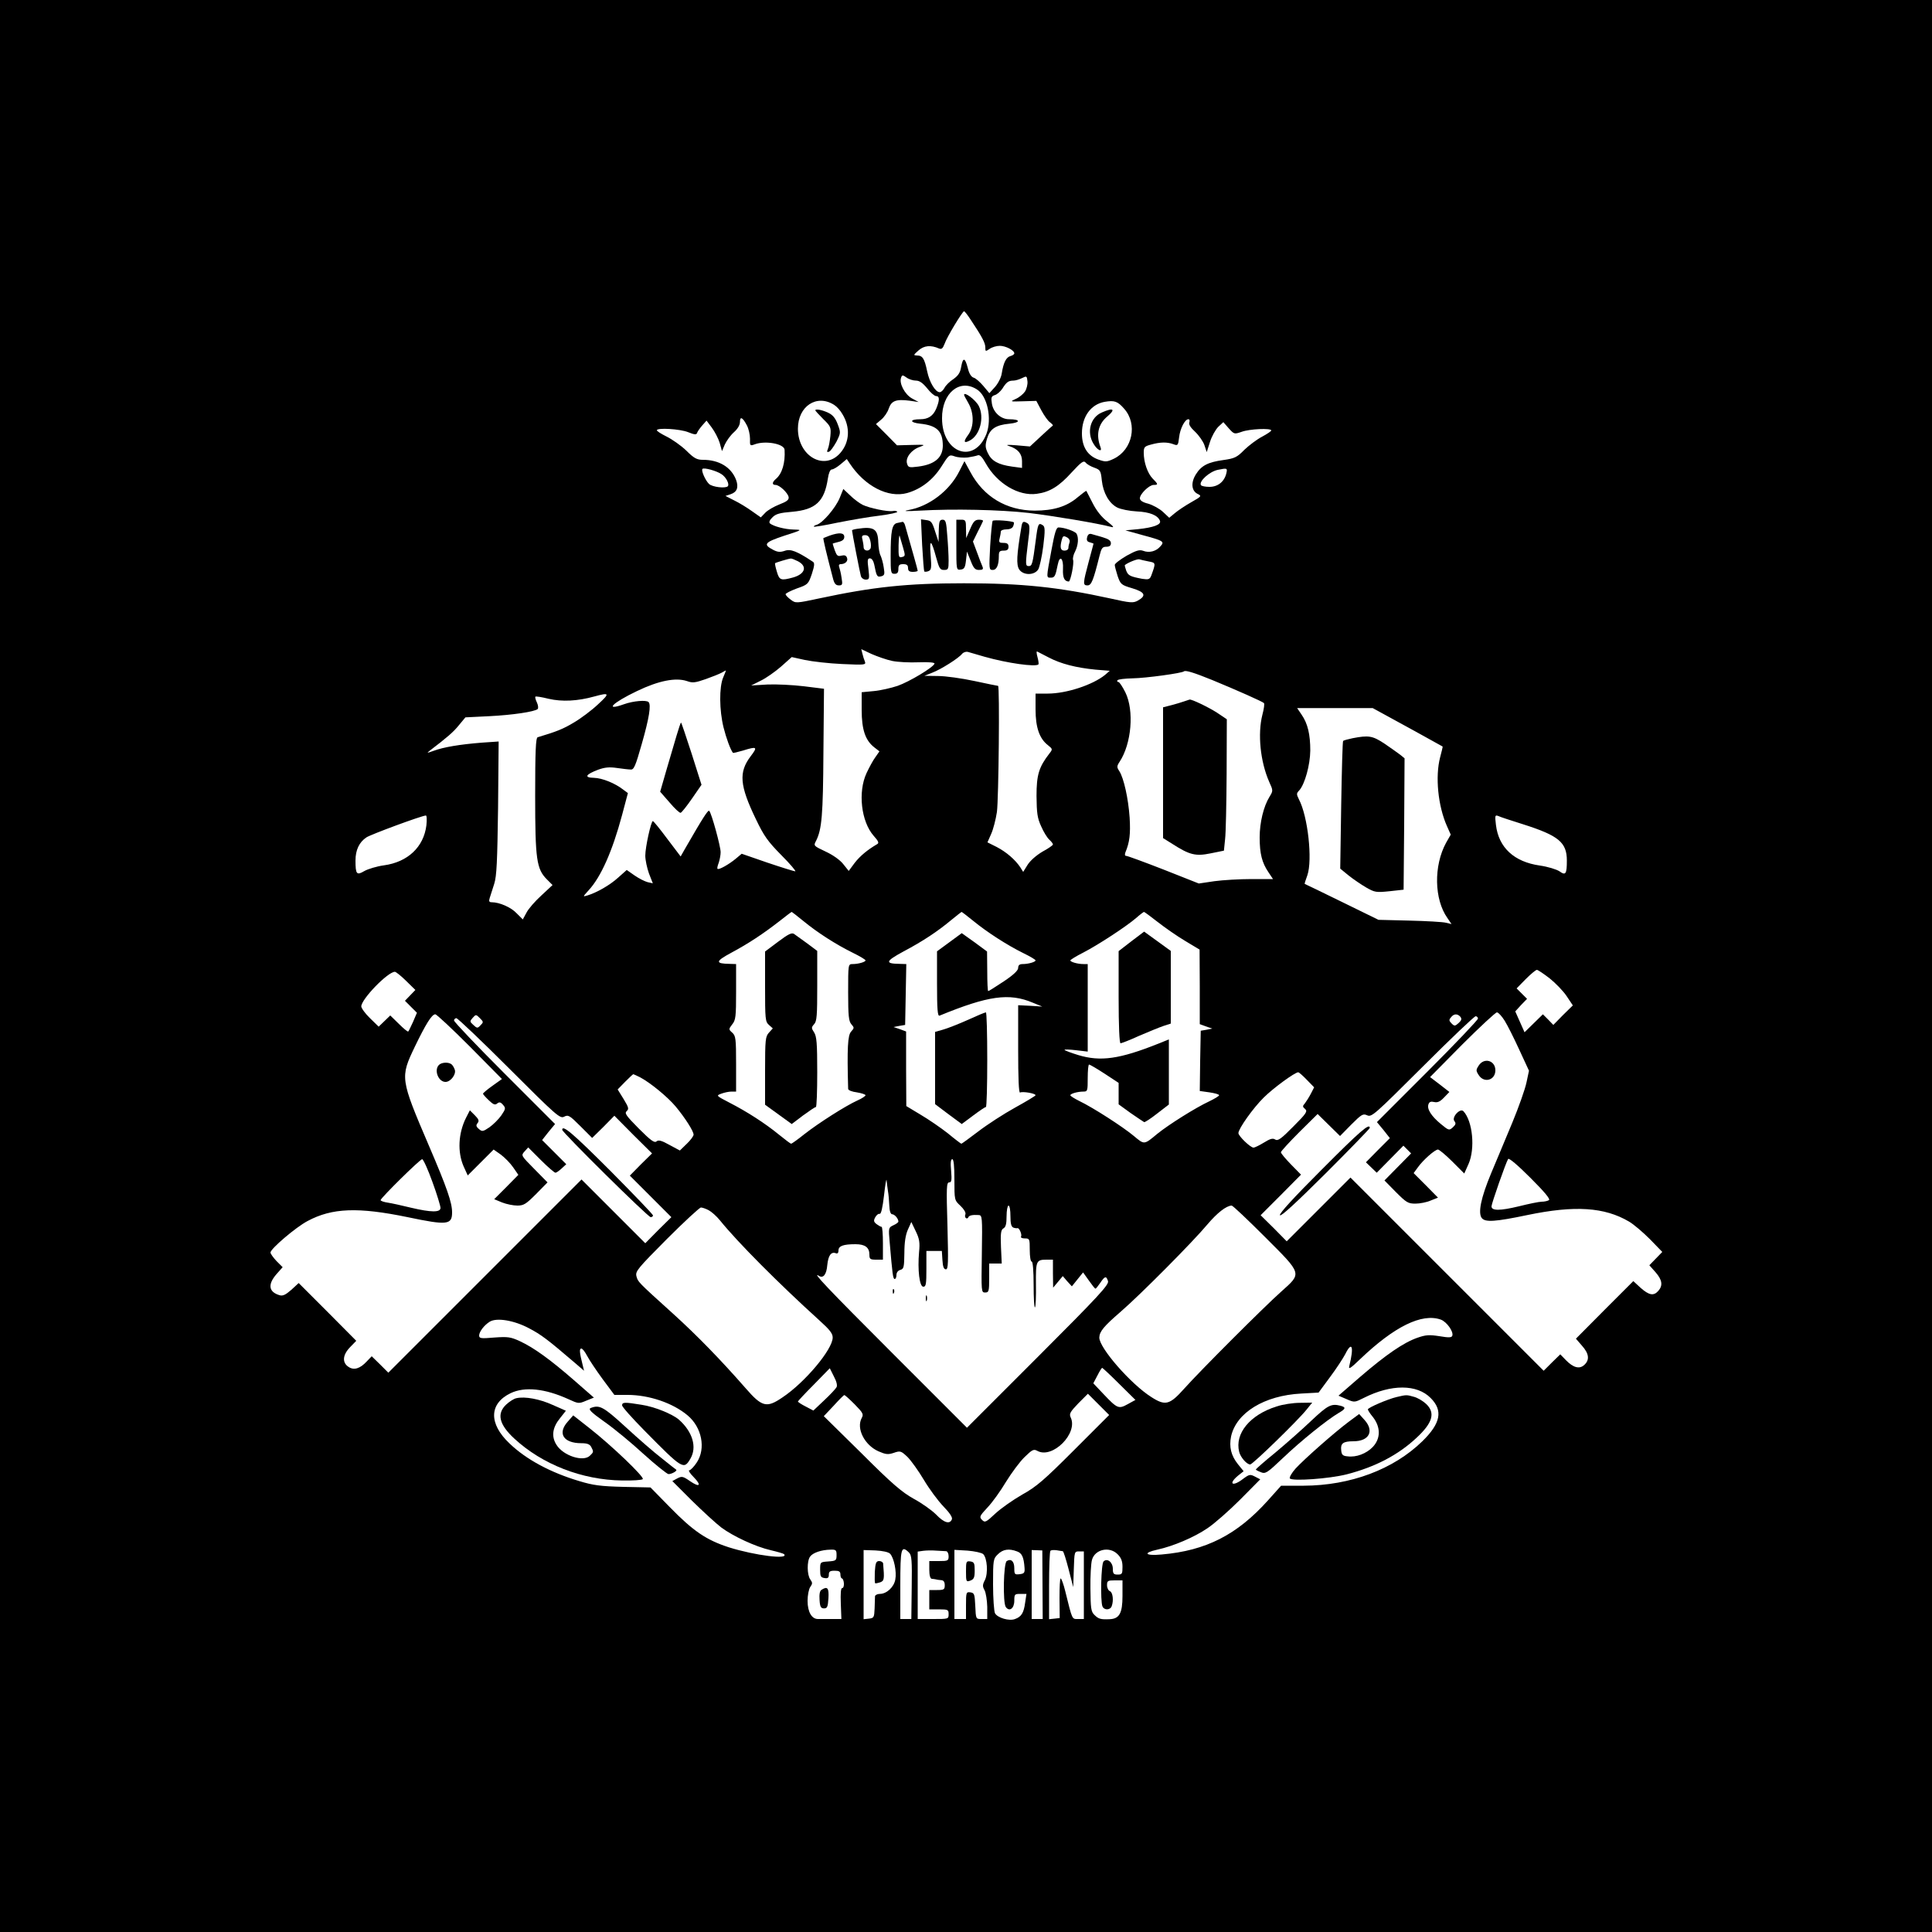 <?xml version="1.0" standalone="no"?>
<!DOCTYPE svg PUBLIC "-//W3C//DTD SVG 20010904//EN"
 "http://www.w3.org/TR/2001/REC-SVG-20010904/DTD/svg10.dtd">
<svg version="1.0" xmlns="http://www.w3.org/2000/svg"
 width="1000pt" height="1000pt" viewBox="0 0 1000 1000"
 preserveAspectRatio="xMidYMid meet">
<g transform="translate(0,1000) scale(0.1,-0.1)"
fill="#000000" stroke="none">
<path d="M0 5000 l0 -5000 5000 0 5000 0 0 5000 0 5000 -5000 0 -5000 0 0
-5000z m5025 3344 c58 -87 75 -119 75 -142 0 -22 1 -22 22 -8 12 9 36 16 53
16 30 0 75 -23 75 -39 0 -5 -9 -11 -20 -14 -22 -6 -36 -33 -45 -90 -3 -21 -19
-52 -35 -70 l-29 -32 -31 37 c-17 20 -39 40 -50 43 -13 4 -24 21 -31 51 -14
54 -25 56 -34 5 -5 -30 -15 -45 -40 -63 -19 -12 -40 -33 -46 -45 -7 -13 -18
-23 -25 -23 -22 0 -53 50 -65 108 -14 67 -24 82 -53 82 -19 1 -19 2 8 26 29
26 64 29 107 10 13 -5 19 1 28 24 11 34 93 169 101 169 3 0 19 -20 35 -45z
m-284 -314 c18 0 35 -12 58 -40 17 -22 38 -40 46 -40 19 0 19 -21 1 -65 -16
-38 -42 -55 -83 -55 -56 0 -56 -17 0 -23 87 -9 117 -39 117 -115 -1 -61 -42
-96 -127 -107 -47 -6 -52 -5 -58 15 -10 30 22 72 66 87 31 11 28 12 -42 10
l-76 -2 -54 55 -55 55 27 23 c15 12 33 38 39 57 14 41 38 50 108 41 l47 -7
-35 19 c-37 21 -67 78 -56 107 5 15 8 15 28 1 12 -9 34 -16 49 -16z m564 -57
c-9 -13 -31 -31 -48 -38 -31 -14 -29 -14 38 -12 l69 2 26 -49 c14 -26 34 -55
45 -62 10 -8 17 -15 14 -17 -2 -1 -30 -26 -61 -55 l-57 -53 -68 6 c-50 4 -61
3 -39 -4 45 -15 66 -40 66 -78 l0 -35 -52 7 c-71 10 -106 29 -125 70 -14 29
-14 41 -4 75 15 50 44 70 116 77 59 6 58 23 -2 23 -43 0 -82 36 -89 81 -5 32
-3 38 15 44 12 3 29 19 39 33 21 34 32 42 57 42 11 0 31 6 45 13 24 12 25 11
28 -16 2 -16 -4 -40 -13 -54z m-248 11 c54 -34 78 -151 49 -229 -62 -160 -230
-102 -230 80 -1 131 92 207 181 149z m-739 -80 c13 -8 32 -29 42 -47 42 -68
38 -146 -11 -202 -83 -94 -219 -16 -219 126 0 117 98 181 188 123z m1501 -20
c70 -79 43 -211 -53 -258 -36 -17 -43 -18 -80 -5 -57 20 -86 66 -86 136 0 86
46 150 117 163 52 9 68 3 102 -36z m-1953 -86 c9 -17 16 -48 16 -69 -1 -36 0
-38 24 -29 55 21 153 3 155 -28 4 -69 -13 -124 -45 -151 -20 -17 -21 -31 -2
-31 21 0 64 -41 68 -63 2 -14 -9 -23 -48 -38 -28 -11 -61 -30 -73 -43 l-23
-24 -47 33 c-25 18 -66 43 -91 55 l-45 23 27 9 c33 11 42 36 28 74 -25 66 -88
104 -172 104 -31 0 -46 8 -86 48 -27 26 -73 58 -101 72 -28 14 -51 28 -51 33
0 14 120 7 162 -10 32 -13 43 -14 46 -4 2 7 14 24 26 38 l23 26 27 -36 c15
-20 34 -56 41 -79 l12 -43 15 35 c9 19 29 47 47 63 19 17 31 37 31 53 0 31 14
24 36 -18z m2290 16 c-4 -11 6 -27 30 -49 19 -18 41 -49 48 -69 l12 -36 17 53
c9 29 29 64 43 78 l26 24 28 -32 c28 -31 29 -31 67 -18 40 15 153 20 153 7 0
-4 -21 -18 -47 -32 -27 -14 -68 -45 -92 -68 -38 -39 -51 -45 -108 -53 -81 -11
-115 -29 -143 -74 -27 -43 -23 -85 8 -101 23 -11 22 -13 -33 -44 -30 -17 -69
-43 -84 -56 l-29 -24 -32 30 c-18 17 -53 36 -77 43 -29 7 -43 17 -43 28 0 22
48 69 71 69 25 0 24 4 -5 33 -26 27 -46 83 -46 134 0 29 4 33 38 42 46 13 83
14 115 2 23 -9 25 -7 30 35 5 46 30 94 48 94 6 0 8 -7 5 -16z m-1148 -182 c20
3 44 8 52 11 11 5 23 -7 42 -41 59 -105 170 -171 264 -158 67 9 115 38 181
111 51 55 62 63 73 50 6 -8 27 -20 45 -26 30 -11 33 -16 38 -66 7 -64 37 -118
80 -140 18 -9 63 -18 100 -20 68 -3 110 -20 121 -49 7 -19 -31 -34 -114 -43
l-65 -6 86 -24 c112 -30 118 -34 95 -59 -22 -26 -58 -35 -89 -23 -19 7 -36 2
-85 -25 -34 -20 -62 -41 -62 -48 0 -7 7 -33 15 -58 15 -43 19 -46 76 -63 66
-20 74 -38 28 -64 -24 -13 -38 -12 -145 12 -266 58 -453 78 -755 78 -295 0
-471 -19 -747 -78 -122 -26 -124 -26 -149 -7 -14 10 -26 23 -27 28 0 5 26 18
58 30 58 20 60 23 78 75 14 43 15 57 6 63 -83 55 -116 68 -146 57 -24 -8 -37
-7 -60 5 -54 28 -45 39 57 73 94 30 95 31 50 32 -47 1 -106 17 -124 32 -6 6
-1 18 13 31 17 18 39 24 102 29 122 11 167 53 185 172 4 28 12 47 20 47 8 0
28 12 46 27 l32 27 16 -24 c77 -116 198 -179 296 -152 71 20 133 67 177 136
39 62 41 64 69 54 16 -6 46 -8 67 -6z m-1274 -86 c24 -15 43 -52 33 -63 -13
-12 -80 -4 -97 12 -19 18 -42 70 -34 78 8 8 73 -10 98 -27z m2613 2 c-11 -42
-44 -68 -87 -68 -21 0 -41 4 -44 9 -12 19 44 70 87 79 50 10 51 10 44 -20z
m-2217 -453 c50 -26 38 -66 -25 -84 -63 -17 -71 -15 -84 30 -7 23 -11 42 -9
44 3 3 68 23 81 24 4 1 21 -6 37 -14z m1815 -1 c38 -7 38 -7 14 -73 -8 -20
-14 -22 -47 -17 -63 12 -73 17 -83 43 -5 14 -8 27 -7 28 17 14 66 33 75 30 6
-2 28 -7 48 -11z m-1327 -515 c29 -6 90 -9 137 -7 53 2 84 -1 82 -7 -7 -20
-131 -94 -191 -115 -33 -11 -89 -24 -123 -27 l-63 -6 0 -91 c0 -103 19 -158
65 -194 l27 -21 -21 -30 c-12 -16 -32 -53 -46 -83 -45 -97 -28 -250 37 -324
26 -29 29 -38 17 -44 -48 -28 -87 -60 -115 -96 l-31 -42 -28 35 c-16 21 -54
48 -91 65 -63 30 -64 30 -50 56 30 60 36 133 38 457 l3 330 -105 13 c-58 7
-143 11 -188 9 l-84 -5 50 25 c27 13 74 46 105 73 l55 49 68 -15 c38 -8 125
-18 193 -21 115 -5 124 -5 118 12 -4 9 -10 28 -13 41 l-6 24 53 -25 c30 -13
78 -30 107 -36z m477 22 c120 -34 265 -54 280 -40 2 3 0 20 -5 38 -5 18 -6 31
-2 29 4 -2 31 -16 60 -31 63 -33 141 -53 242 -63 l74 -6 -24 -21 c-64 -52
-200 -97 -297 -97 l-63 0 0 -82 c0 -93 20 -151 64 -185 25 -20 25 -21 7 -44
-54 -70 -66 -110 -66 -219 1 -88 4 -114 24 -157 12 -28 31 -59 42 -69 10 -9
19 -20 19 -25 0 -4 -24 -21 -54 -37 -32 -19 -63 -46 -77 -68 l-23 -37 -15 24
c-26 39 -72 79 -122 105 l-48 24 19 43 c11 24 24 75 30 114 9 66 15 653 6 653
-3 0 -57 11 -122 25 -65 14 -150 26 -189 26 l-70 1 40 16 c45 17 137 75 155
98 7 8 20 12 29 10 9 -3 48 -14 86 -25z m-1352 -108 c-21 -50 -20 -169 2 -258
14 -56 36 -116 49 -132 1 -1 24 4 51 12 74 23 78 20 40 -30 -62 -82 -57 -150
27 -324 42 -88 62 -116 132 -187 46 -46 78 -84 72 -84 -5 0 -70 20 -144 45
l-133 46 -31 -26 c-35 -29 -88 -59 -94 -52 -3 2 0 16 6 31 5 15 10 40 10 55 0
30 -47 202 -59 214 -6 6 -31 -32 -127 -199 l-21 -37 -69 91 c-38 51 -71 92
-75 92 -9 0 -39 -134 -39 -179 0 -22 9 -64 19 -92 l20 -51 -27 6 c-15 4 -45
19 -68 35 l-40 28 -45 -40 c-43 -39 -110 -77 -159 -92 -24 -7 -24 -7 6 26 64
69 123 201 174 391 l30 113 -23 17 c-43 34 -110 61 -153 62 -52 1 -44 17 22
42 33 12 57 15 97 9 28 -4 61 -8 71 -8 17 -2 25 17 58 133 38 133 49 202 35
216 -11 12 -80 6 -127 -11 -104 -37 -61 7 67 68 112 54 200 71 258 52 30 -11
43 -9 98 10 34 12 71 27 82 33 11 6 21 12 22 12 1 0 -5 -17 -14 -37z m2532
-13 c126 -52 259 -111 267 -119 4 -3 0 -31 -8 -61 -25 -98 -11 -241 35 -346
21 -46 21 -47 2 -78 -31 -50 -51 -134 -51 -210 0 -85 12 -131 45 -180 l24 -36
-111 0 c-62 0 -148 -5 -192 -11 l-81 -12 -182 72 c-100 39 -187 71 -194 71 -7
0 -8 7 -4 18 22 53 27 95 22 180 -7 100 -30 203 -53 240 -14 21 -14 26 1 49
62 94 76 265 30 359 -15 30 -31 54 -36 54 -6 0 -8 4 -5 9 3 5 38 9 78 10 70 1
257 27 266 36 8 7 51 -6 147 -45z m-3180 -126 c-33 -31 -89 -73 -125 -94 -55
-33 -87 -46 -187 -76 -10 -3 -13 -72 -13 -302 0 -331 7 -380 61 -434 l29 -29
-58 -54 c-32 -29 -67 -69 -77 -89 l-19 -35 -32 32 c-29 31 -89 57 -129 57 -13
0 -16 5 -10 23 4 12 14 45 23 72 13 41 16 115 20 394 l3 343 -88 -6 c-113 -9
-197 -23 -248 -42 -36 -13 -38 -13 -20 1 89 68 121 95 150 131 l34 41 123 6
c120 6 235 23 251 37 4 4 3 19 -4 34 -7 14 -10 28 -8 30 2 3 33 -2 69 -11 70
-16 149 -12 236 12 80 22 82 17 19 -41z m4096 -66 c65 -35 208 -114 276 -152
1 -1 -5 -26 -13 -56 -26 -100 -11 -251 35 -355 l20 -45 -24 -42 c-65 -119 -62
-293 7 -390 l21 -31 -29 7 c-16 4 -101 9 -189 11 l-160 4 -190 93 c-104 51
-191 93 -192 93 -1 1 5 21 14 45 27 79 3 304 -44 393 -13 26 -13 31 2 46 29
33 56 131 57 206 0 83 -13 140 -45 186 l-23 34 196 0 195 0 86 -47z m-4984
-560 c-14 -112 -96 -190 -220 -207 -37 -5 -83 -19 -102 -30 -39 -23 -45 -16
-45 55 0 54 19 95 57 120 23 15 279 110 307 113 5 1 6 -22 3 -51z m5678 5
c182 -58 225 -93 225 -187 0 -70 -6 -79 -38 -56 -15 10 -60 24 -102 30 -133
19 -213 93 -227 210 -6 50 -5 53 13 46 10 -5 69 -24 129 -43z m-3727 -500 c74
-61 170 -122 255 -164 37 -18 67 -36 67 -40 0 -8 -37 -19 -67 -19 -23 0 -23
-1 -23 -147 0 -122 3 -149 17 -165 15 -17 15 -19 -2 -38 -17 -19 -21 -84 -15
-296 0 -7 20 -15 45 -18 25 -4 45 -11 45 -15 0 -4 -19 -17 -42 -27 -60 -27
-200 -116 -274 -174 -35 -28 -66 -50 -69 -50 -3 0 -31 21 -63 47 -72 59 -167
120 -257 166 -69 36 -69 36 -42 46 16 6 39 11 53 11 l24 0 0 143 c0 131 -2
146 -20 162 -19 17 -19 18 0 43 18 22 20 41 20 168 l0 144 -32 1 c-77 1 -76
13 6 57 93 50 165 98 249 163 34 27 63 49 65 49 1 0 28 -21 60 -47z m879 1
c72 -59 176 -126 259 -167 35 -17 64 -34 64 -38 0 -8 -37 -19 -67 -19 -16 0
-23 -6 -23 -20 0 -13 -24 -36 -75 -70 -41 -27 -77 -50 -80 -50 -3 0 -5 46 -5
103 l-1 102 -65 48 -66 47 -64 -47 -64 -47 0 -169 c0 -131 3 -168 13 -164 251
103 360 119 483 67 l49 -20 -62 4 -63 3 0 -229 c0 -148 3 -227 10 -223 12 7
80 -4 80 -14 0 -3 -48 -32 -106 -64 -58 -32 -143 -87 -190 -123 -46 -35 -86
-64 -88 -64 -2 0 -34 24 -70 54 -37 29 -101 73 -142 97 l-73 44 -1 193 0 193
-32 12 -33 11 30 6 30 5 3 158 3 157 -33 1 c-79 1 -76 13 18 64 102 54 177
104 249 164 27 22 51 41 52 41 2 0 29 -21 60 -46z m955 -6 c37 -29 100 -73
142 -98 l75 -45 1 -193 0 -193 33 -12 32 -11 -30 -6 -30 -5 -3 -156 -2 -156
50 -7 c27 -4 50 -10 50 -15 0 -4 -23 -18 -52 -32 -69 -32 -209 -120 -267 -167
-70 -58 -67 -58 -122 -12 -56 47 -211 147 -282 181 -26 13 -47 26 -47 30 0 8
37 19 68 19 21 0 22 4 22 70 0 39 3 70 7 70 4 0 40 -21 80 -47 l73 -48 0 -56
0 -55 62 -45 c35 -24 66 -45 70 -47 3 -2 34 18 67 44 l61 47 0 168 0 169 -52
-21 c-203 -81 -301 -95 -417 -60 -39 12 -71 24 -71 27 0 3 27 2 60 -2 l60 -7
0 227 0 226 -22 0 c-30 0 -68 11 -68 19 0 3 30 22 68 41 79 41 222 135 272
178 19 17 38 31 41 32 3 0 35 -24 71 -52z m2029 -292 c30 -24 70 -65 88 -92
l32 -48 -51 -50 -50 -51 -27 28 -27 27 -48 -47 -47 -46 -24 54 -24 54 30 33
31 32 -27 27 -27 27 47 48 c26 26 52 48 58 48 5 0 35 -20 66 -44z m-5919 -13
l48 -47 -27 -28 -27 -28 31 -31 31 -31 -20 -47 c-12 -25 -22 -48 -25 -50 -2
-3 -24 15 -48 39 l-45 44 -30 -29 -30 -29 -45 44 c-25 24 -45 52 -45 61 0 37
137 179 174 179 5 0 32 -21 58 -47z m5686 -206 c15 -24 49 -92 76 -151 l50
-108 -13 -61 c-7 -34 -40 -127 -73 -207 -33 -80 -83 -198 -110 -263 -53 -127
-69 -206 -48 -232 18 -22 69 -19 236 16 245 51 399 41 526 -34 24 -14 72 -55
108 -91 l64 -66 -33 -34 -34 -35 32 -36 c35 -40 39 -69 14 -97 -24 -27 -48
-22 -91 16 l-38 35 -149 -149 -148 -149 31 -36 c37 -41 41 -74 12 -100 -25
-23 -57 -14 -95 25 l-29 30 -43 -42 -43 -43 -500 500 -500 500 -165 -165 -165
-165 -67 68 -68 67 105 105 104 105 -52 53 c-28 29 -52 57 -52 63 0 5 43 52
95 104 l95 94 58 -57 58 -57 58 59 c54 54 61 58 83 48 23 -10 38 4 286 251
144 144 268 262 275 262 6 0 12 -6 12 -12 0 -7 -118 -131 -261 -274 l-262
-262 34 -41 33 -42 -62 -62 -62 -63 28 -27 28 -27 69 70 69 70 20 -20 20 -20
-69 -70 -69 -70 59 -60 c54 -54 63 -60 101 -60 23 0 59 7 79 16 l38 15 -63 64
-63 63 22 30 c26 37 88 92 104 92 6 0 40 -28 74 -62 l62 -62 22 49 c35 79 22
221 -26 273 -17 19 -63 -31 -47 -51 9 -11 7 -18 -8 -32 -19 -17 -21 -17 -62
17 -50 41 -74 79 -64 103 4 12 13 15 29 11 18 -4 31 2 51 23 l28 29 -50 39
-50 38 166 168 c92 92 173 167 180 167 7 0 25 -19 40 -43z m-5356 -134 l166
-168 -49 -35 c-27 -19 -49 -38 -49 -41 0 -3 13 -18 30 -34 23 -22 32 -26 43
-17 11 9 18 8 30 -6 15 -17 15 -21 -8 -55 -14 -20 -42 -48 -62 -62 -34 -23
-38 -23 -55 -8 -14 12 -15 19 -6 30 9 11 6 20 -14 40 l-26 26 -20 -39 c-40
-80 -45 -177 -12 -252 l21 -46 67 67 67 67 37 -26 c20 -15 49 -44 64 -66 l27
-39 -62 -63 -63 -63 41 -17 c23 -9 58 -16 79 -16 33 0 45 8 97 60 l59 60 -69
70 c-68 69 -69 69 -50 90 l19 21 66 -66 c36 -36 70 -65 75 -65 5 0 19 10 32
22 l24 22 -63 63 -62 62 33 42 34 41 -262 262 c-143 143 -261 267 -261 274 0
6 6 12 12 12 7 0 130 -117 274 -261 246 -246 263 -260 284 -249 21 11 28 7 84
-49 l61 -61 58 57 57 58 97 -98 98 -97 -58 -57 -57 -58 107 -107 108 -108 -68
-67 -67 -68 -165 165 -165 165 -500 -500 -500 -500 -43 43 -43 42 -25 -26
c-35 -38 -67 -48 -95 -29 -34 22 -31 62 8 102 l32 33 -149 150 -149 149 -38
-35 c-30 -26 -44 -33 -61 -28 -57 17 -62 56 -16 109 l32 36 -32 32 c-17 18
-31 38 -31 44 0 19 131 131 192 163 127 68 261 73 518 20 205 -43 230 -40 230
25 0 50 -26 126 -120 345 -149 348 -149 353 -73 512 57 118 88 168 106 168 7
0 87 -75 179 -167z m55 110 c-15 -16 -18 -16 -37 2 -19 17 -19 19 -3 37 16 18
17 18 37 -2 19 -19 19 -21 3 -37z m5072 44 c8 -11 6 -18 -9 -32 -19 -17 -22
-17 -37 -2 -13 13 -14 19 -3 31 15 20 34 20 49 3z m-795 -326 l38 -39 -17 -33
c-10 -19 -24 -41 -31 -50 -13 -14 -12 -18 1 -29 14 -12 7 -23 -61 -91 -63 -64
-80 -76 -94 -67 -12 8 -26 4 -58 -16 -23 -14 -47 -26 -54 -26 -16 0 -78 60
-78 75 0 23 77 131 131 184 48 48 161 131 179 131 3 0 23 -17 44 -39z m-3451
13 c53 -28 142 -101 184 -151 49 -59 93 -128 93 -146 0 -7 -16 -29 -35 -47
l-36 -35 -54 29 c-41 23 -57 27 -67 18 -11 -9 -30 5 -92 67 -65 66 -75 79 -62
90 12 11 10 19 -16 62 l-31 50 38 39 c22 22 41 40 43 40 1 0 17 -7 35 -16z
m4704 -636 c-6 -4 -23 -8 -37 -8 -14 0 -67 -11 -119 -24 -96 -23 -141 -24
-141 0 0 14 74 226 86 245 4 7 49 -31 115 -97 74 -74 105 -111 96 -116z
m-5779 95 c24 -65 42 -126 42 -135 0 -24 -47 -24 -153 1 -45 11 -99 23 -119
26 -21 3 -38 9 -38 13 0 11 204 212 215 212 6 0 30 -53 53 -117z m2702 11 c0
-106 0 -106 31 -135 18 -17 29 -35 26 -44 -4 -8 -2 -17 3 -20 4 -3 10 -1 12 4
3 10 21 14 53 12 19 -1 20 -7 17 -201 -3 -197 -3 -200 17 -200 19 0 21 6 21
75 l0 75 33 0 32 0 -4 86 c-3 72 0 89 13 96 12 7 16 24 16 63 0 30 5 55 10 55
6 0 10 -24 10 -54 0 -39 4 -55 15 -60 8 -3 18 -4 21 -3 9 4 25 -33 19 -43 -3
-6 5 -10 19 -10 25 0 26 -2 26 -60 0 -33 4 -60 10 -60 6 0 10 -47 10 -122 0
-67 3 -118 7 -115 4 4 6 58 5 119 -1 122 1 128 56 128 l32 0 0 -72 1 -73 25
30 25 30 23 -27 24 -26 29 36 29 36 30 -42 c16 -23 31 -42 34 -42 3 0 14 14
25 30 24 36 31 37 40 9 6 -18 -48 -77 -361 -390 l-369 -369 -387 387 c-337
337 -419 424 -379 399 22 -14 39 7 43 56 5 50 20 71 45 61 8 -3 13 2 13 15 0
23 25 32 88 32 50 0 72 -17 72 -54 0 -23 4 -26 35 -26 l35 0 0 85 c0 47 -3 85
-7 85 -5 0 -16 7 -26 14 -15 12 -16 18 -7 35 6 11 16 20 23 18 8 -1 15 31 23
98 6 55 12 89 13 75 1 -14 5 -38 7 -55 3 -16 6 -50 7 -75 1 -29 7 -45 15 -45
12 0 32 -22 32 -38 0 -4 -12 -13 -26 -19 -25 -12 -26 -13 -19 -88 14 -165 17
-190 26 -190 5 0 9 9 9 21 0 12 8 23 20 26 18 5 20 14 21 87 0 55 6 94 18 121
l18 40 23 -48 c19 -39 22 -59 17 -108 -8 -92 2 -179 22 -179 14 0 16 14 16 93
l0 92 40 0 40 0 3 -47 c2 -34 7 -48 18 -48 12 0 13 33 8 225 -6 199 -5 225 9
225 12 0 14 10 10 60 -4 41 -2 60 6 60 7 0 11 -33 11 -106z m1609 -298 c193
-193 190 -185 83 -281 -88 -78 -420 -410 -502 -502 -76 -85 -98 -91 -171 -44
-106 67 -270 255 -269 308 1 31 23 58 110 133 104 90 375 363 450 453 50 59
97 96 125 97 6 0 84 -74 174 -164z m-2881 140 c15 -8 41 -31 58 -52 92 -114
302 -325 517 -520 51 -46 67 -66 67 -87 0 -61 -143 -232 -260 -310 -82 -56
-106 -50 -191 48 -127 145 -249 271 -376 386 -185 167 -181 164 -189 194 -6
25 8 41 157 191 90 90 170 164 177 164 7 0 25 -6 40 -14z m3789 -566 c31 -11
68 -63 60 -84 -4 -10 -19 -10 -67 -2 -52 8 -70 7 -113 -8 -72 -25 -162 -87
-296 -202 l-113 -98 42 -18 c41 -18 42 -17 90 7 141 71 274 71 345 -1 65 -65
52 -131 -43 -224 -150 -146 -372 -229 -614 -230 l-117 0 -68 -76 c-160 -178
-320 -260 -550 -280 -86 -8 -100 8 -23 25 83 18 191 64 260 111 36 24 112 91
169 148 l104 105 -27 14 c-25 13 -30 12 -61 -11 -55 -43 -80 -28 -27 16 l29
23 -30 37 c-35 44 -46 89 -35 143 27 123 172 212 363 222 l90 5 59 80 c33 44
68 98 79 119 35 71 46 39 21 -61 -5 -20 5 -14 57 36 176 168 318 238 416 204z
m-4719 -45 c63 -33 95 -57 241 -182 l44 -38 -7 29 c-17 67 -18 86 -7 86 6 0
19 -17 30 -38 11 -21 47 -75 80 -120 l61 -82 68 0 c112 0 235 -42 311 -106 74
-62 95 -171 48 -243 -15 -23 -33 -41 -39 -41 -7 0 3 -16 22 -35 43 -44 32 -56
-19 -21 -36 25 -42 26 -65 14 l-26 -14 102 -102 c57 -56 125 -118 151 -138 62
-46 178 -100 257 -118 34 -8 65 -17 68 -20 29 -30 -151 -7 -285 35 -117 38
-184 83 -307 209 l-99 101 -141 3 c-117 3 -156 8 -228 30 -148 44 -275 112
-361 195 -108 102 -106 206 6 260 73 35 178 24 299 -31 52 -24 54 -24 92 -8
l40 16 -103 90 c-123 107 -207 168 -280 202 -48 22 -62 24 -132 19 -70 -6 -79
-5 -79 11 1 20 26 53 55 71 36 22 126 7 203 -34z m1592 -305 c-5 -9 -33 -39
-64 -68 l-56 -53 -40 21 c-22 11 -40 23 -40 26 0 2 37 42 83 88 l82 84 21 -42
c14 -26 19 -47 14 -56z m1463 17 l84 -83 -40 -22 c-47 -26 -54 -23 -125 52
l-53 56 21 40 c11 22 22 40 25 40 2 0 42 -37 88 -83z m-234 -343 c-155 -155
-194 -189 -268 -230 -47 -27 -110 -71 -139 -98 -49 -46 -54 -48 -69 -33 -15
15 -13 20 28 64 25 26 68 86 96 133 29 47 72 105 96 128 40 39 47 43 67 32 78
-42 211 91 172 173 -9 19 -3 29 39 73 l50 50 55 -55 55 -55 -182 -182z m-1135
237 c43 -44 47 -51 36 -71 -29 -54 15 -140 87 -172 37 -16 49 -18 79 -8 34 12
38 10 71 -21 19 -19 57 -72 85 -119 28 -47 73 -108 101 -137 33 -34 48 -57 44
-67 -11 -27 -41 -18 -82 25 -22 22 -74 59 -115 81 -61 34 -111 76 -270 235
l-196 193 51 54 c27 30 52 55 55 55 3 1 27 -21 54 -48z m-94 -780 c0 -28 -3
-30 -42 -33 -43 -3 -43 -3 -43 -43 0 -34 3 -40 23 -43 17 -3 22 2 22 17 0 17
6 21 30 21 23 0 30 -4 30 -20 0 -11 4 -20 8 -20 4 0 9 -11 10 -25 1 -14 -3
-25 -9 -25 -7 0 -9 -28 -7 -80 l3 -80 -50 0 c-27 0 -59 0 -70 0 -33 -1 -55 36
-55 94 0 28 6 61 14 72 12 17 12 22 0 39 -17 23 -18 95 -1 118 14 20 58 35
105 36 29 1 32 -2 32 -28z m277 7 c20 -21 35 -93 27 -134 -7 -39 -45 -74 -80
-74 -13 0 -24 -6 -25 -12 0 -7 -1 -35 -2 -63 -2 -47 -4 -50 -29 -53 l-28 -3 0
179 0 179 61 -2 c37 -2 67 -8 76 -17z m98 6 c14 -14 16 -41 14 -180 l-2 -164
-29 0 -28 0 0 173 c0 194 4 211 45 171z m193 7 c6 -1 12 -12 12 -26 0 -23 -3
-25 -50 -25 l-50 0 0 -45 c0 -29 5 -46 13 -47 6 0 17 -2 22 -3 6 -2 18 -3 28
-4 11 -1 17 -9 17 -26 0 -22 -4 -25 -40 -25 l-40 0 0 -50 0 -50 50 0 c47 0 50
-2 50 -25 0 -25 -1 -25 -80 -25 l-80 0 0 174 0 175 28 4 c15 2 45 3 67 1 22
-1 46 -3 53 -3z m191 -15 c21 -21 26 -99 9 -134 -13 -25 -13 -33 -2 -53 7 -13
13 -52 14 -86 l0 -63 -30 0 c-29 0 -29 0 -32 68 -3 61 -5 67 -25 70 -22 3 -23
0 -23 -67 l0 -71 -30 0 -30 0 0 179 0 179 68 -4 c37 -3 73 -11 81 -18z m175
14 c26 -9 35 -30 39 -85 2 -26 -2 -30 -25 -33 -26 -3 -28 -1 -28 31 0 36 -17
51 -39 37 -17 -10 -21 -216 -5 -238 19 -26 44 -7 44 33 0 33 2 35 31 35 l32 0
-7 -46 c-7 -52 -19 -72 -52 -84 -30 -12 -91 6 -104 30 -5 10 -10 78 -10 150 0
126 1 132 25 155 26 26 57 31 99 15z m132 -172 l1 -178 -28 0 -29 0 0 179 0
178 28 -1 27 -1 1 -177z m105 173 c4 -1 17 -43 30 -93 l24 -93 3 93 c3 90 3
92 27 92 l25 0 0 -175 0 -175 -30 0 c-32 0 -29 -7 -66 143 -9 37 -20 67 -24
67 -4 0 -6 -46 -6 -102 l1 -103 -27 -3 -28 -3 0 174 c0 95 3 177 7 180 3 4 18
5 32 3 14 -2 29 -5 32 -5z m284 -16 c18 -18 25 -35 25 -65 0 -36 -2 -40 -25
-40 -21 0 -25 5 -25 30 0 34 -29 57 -48 38 -13 -13 -17 -203 -6 -232 8 -21 40
-21 48 0 11 29 6 72 -9 78 -8 3 -15 17 -15 31 0 23 4 25 40 25 l40 0 0 -80 c0
-90 -16 -119 -67 -121 -45 -2 -57 1 -78 22 -18 17 -20 34 -21 137 -1 64 3 131
8 148 15 55 91 72 133 29z"/>
<path d="M4990 7956 c0 -3 10 -21 22 -42 30 -52 30 -122 0 -164 -27 -36 -24
-47 8 -30 53 28 76 120 46 179 -17 32 -76 76 -76 57z"/>
<path d="M4220 7876 c0 -2 18 -22 41 -45 39 -38 41 -43 37 -88 -3 -27 -8 -56
-13 -67 -6 -14 -5 -18 6 -14 7 2 24 26 38 51 23 46 23 48 7 91 -12 32 -26 49
-50 60 -32 15 -66 21 -66 12z"/>
<path d="M5703 7865 c-59 -25 -80 -102 -43 -162 20 -34 47 -46 36 -17 -24 63
-12 119 35 158 45 38 33 48 -28 21z"/>
<path d="M4965 7560 c-51 -101 -156 -181 -263 -200 -32 -6 -13 -7 58 -3 174
10 416 5 565 -12 125 -15 359 -54 425 -72 19 -5 15 1 -19 28 -28 21 -56 56
-75 94 -17 33 -32 62 -33 64 -1 2 -21 -13 -44 -32 -57 -49 -126 -70 -224 -70
-146 1 -264 72 -332 199 l-31 57 -27 -53z"/>
<path d="M4346 7422 c-22 -52 -87 -128 -118 -138 -11 -3 -18 -8 -15 -10 2 -2
57 7 123 21 66 13 163 30 216 36 54 7 95 16 92 20 -2 4 -12 6 -22 4 -27 -5
-122 15 -157 32 -16 8 -46 30 -65 49 l-35 33 -19 -47z"/>
<path d="M4773 7179 c4 -72 9 -134 11 -137 3 -2 13 -2 22 2 15 6 16 17 11 83
-7 87 3 82 29 -14 15 -55 20 -63 40 -63 22 0 24 4 24 48 0 26 -3 84 -7 130 -5
71 -8 82 -24 82 -16 0 -19 -9 -20 -57 l-1 -58 -18 55 c-15 48 -21 55 -45 58
l-28 4 6 -133z"/>
<path d="M4950 7179 c0 -130 0 -130 23 -127 18 2 23 11 27 48 l5 45 19 -47
c15 -39 23 -48 43 -48 20 0 24 4 18 18 -4 9 -17 42 -28 73 l-21 56 24 49 c14
27 26 52 28 57 2 4 -7 7 -21 7 -20 0 -29 -9 -45 -47 l-21 -48 -1 48 c0 43 -2
47 -25 47 l-25 0 0 -131z"/>
<path d="M5138 7304 c-3 -5 -9 -64 -13 -131 -6 -118 -6 -123 13 -123 21 0 32
25 32 73 0 22 4 27 25 27 18 0 25 5 25 20 0 15 -7 20 -26 20 -22 0 -25 3 -20
23 3 12 6 28 6 35 0 7 13 12 29 12 18 0 31 6 35 16 4 9 5 18 4 20 -9 8 -106
15 -110 8z"/>
<path d="M4644 7293 c-27 -5 -34 -41 -34 -170 0 -86 1 -93 20 -93 15 0 20 7
20 25 0 20 5 25 25 25 18 0 25 -5 25 -20 0 -15 7 -20 25 -20 14 0 25 3 25 6 0
5 -32 118 -66 237 -3 9 -8 16 -12 16 -4 -1 -17 -4 -28 -6z m31 -130 c11 -38
11 -42 -6 -46 -17 -5 -19 1 -18 61 1 37 4 58 6 47 3 -11 11 -39 18 -62z"/>
<path d="M5286 7268 c-24 -142 -26 -191 -11 -215 21 -32 79 -32 99 0 7 12 19
66 26 121 10 81 9 100 -2 107 -23 15 -26 10 -37 -78 -16 -122 -19 -133 -36
-133 -18 0 -18 8 -4 123 10 74 10 90 -2 98 -23 14 -28 11 -33 -23z"/>
<path d="M4438 7263 c-16 -2 -28 -6 -28 -8 0 -9 41 -221 46 -237 3 -10 14 -18
25 -18 19 0 20 4 14 55 -6 46 -5 55 8 55 9 0 18 -13 22 -32 12 -62 15 -66 36
-61 18 5 19 11 13 47 -3 22 -11 49 -16 60 -6 10 -11 41 -12 68 -2 71 -23 84
-108 71z m67 -63 c4 -16 4 -34 0 -40 -10 -16 -35 -11 -35 8 0 9 -3 27 -6 40
-5 17 -2 22 14 22 15 0 22 -9 27 -30z"/>
<path d="M5442 7151 c-27 -145 -27 -141 -3 -141 20 0 24 8 36 68 10 51 30 33
27 -23 -2 -45 7 -64 30 -65 9 0 29 97 22 113 -2 7 2 27 11 43 16 32 19 72 7
92 -9 13 -64 32 -93 32 -12 0 -20 -27 -37 -119z m94 42 c-3 -8 -6 -21 -6 -29
0 -8 -9 -14 -20 -14 -21 0 -25 16 -14 57 5 19 9 21 26 12 12 -6 17 -17 14 -26z"/>
<path d="M4295 7228 c-16 -6 -31 -12 -33 -13 -3 -2 17 -85 49 -207 7 -29 15
-38 31 -38 18 0 20 4 14 39 -3 22 -9 46 -12 55 -4 10 -1 16 7 16 24 0 40 16
33 33 -4 12 -13 15 -29 11 -19 -5 -24 0 -34 27 -6 17 -11 33 -11 35 0 1 14 5
30 9 21 5 30 13 30 26 0 22 -26 24 -75 7z"/>
<path d="M5627 7219 c-4 -15 0 -23 14 -26 10 -3 19 -6 19 -7 0 0 -11 -43 -25
-94 -30 -112 -31 -122 -6 -122 20 0 30 25 62 153 10 40 15 47 35 47 17 0 24 6
24 18 0 14 -12 22 -42 31 -24 7 -50 14 -59 17 -11 3 -19 -3 -22 -17z"/>
<path d="M3502 6193 c-11 -38 -35 -118 -53 -180 l-32 -111 49 -56 c26 -31 52
-55 57 -53 5 1 32 35 59 74 l49 71 -51 161 c-29 89 -53 161 -55 161 -2 0 -12
-30 -23 -67z"/>
<path d="M6130 6370 c-14 -5 -44 -14 -67 -20 l-43 -11 0 -338 0 -339 48 -30
c89 -57 120 -65 198 -49 l69 14 6 59 c4 32 7 185 8 340 l1 281 -52 35 c-44 28
-131 70 -141 67 -1 0 -13 -4 -27 -9z"/>
<path d="M7001 6179 c-24 -5 -46 -11 -49 -14 -3 -3 -7 -153 -10 -333 l-5 -328
44 -36 c24 -19 65 -47 91 -62 44 -25 51 -26 120 -19 l73 8 3 340 2 340 -22 18
c-13 10 -50 36 -82 58 -62 41 -82 44 -165 28z"/>
<path d="M4028 5126 l-68 -51 0 -181 c0 -169 1 -182 20 -199 l20 -18 -20 -22
c-18 -20 -20 -35 -20 -197 l0 -176 69 -50 69 -50 58 44 c33 24 62 44 67 44 4
0 7 81 7 180 0 150 -3 185 -16 206 -15 23 -15 26 0 43 14 15 16 45 16 198 l0
181 -52 39 c-29 21 -60 43 -68 49 -12 8 -30 -1 -82 -40z"/>
<path d="M5007 4720 c-49 -22 -106 -44 -128 -50 l-39 -11 0 -187 0 -187 69
-52 69 -51 59 44 c32 24 61 44 66 44 4 0 7 110 7 245 0 135 -3 245 -7 245 -5
0 -48 -18 -96 -40z"/>
<path d="M5856 5128 l-66 -51 0 -238 c0 -153 4 -239 10 -239 5 0 49 17 97 39
49 21 105 44 126 51 l37 12 0 188 0 188 -69 50 -69 50 -66 -50z"/>
<path d="M7654 4485 c-15 -23 -15 -27 0 -50 28 -43 86 -26 86 25 0 51 -58 68
-86 25z"/>
<path d="M6841 3946 c-146 -146 -221 -228 -216 -236 5 -8 83 64 236 216 126
126 229 232 229 236 0 27 -50 -16 -249 -216z"/>
<path d="M2272 4488 c-27 -27 -3 -88 34 -88 26 0 56 39 48 63 -4 12 -12 25
-18 29 -17 12 -51 9 -64 -4z"/>
<path d="M2910 4152 c0 -13 444 -452 458 -452 6 0 12 4 12 9 0 5 -99 108 -220
230 -194 194 -250 242 -250 213z"/>
<path d="M4621 3314 c0 -11 3 -14 6 -6 3 7 2 16 -1 19 -3 4 -6 -2 -5 -13z"/>
<path d="M4792 3280 c0 -14 2 -19 5 -12 2 6 2 18 0 25 -3 6 -5 1 -5 -13z"/>
<path d="M7229 2769 c-44 -10 -149 -55 -149 -64 0 -4 12 -23 28 -42 39 -52 38
-110 -3 -153 -33 -34 -85 -54 -130 -48 -25 2 -31 8 -33 32 -4 35 10 46 63 46
82 0 109 53 58 110 l-28 31 -54 -40 c-75 -56 -231 -194 -275 -242 -20 -22 -33
-46 -30 -51 10 -16 205 -2 295 21 147 38 266 100 361 189 84 78 98 129 50 175
-16 15 -44 32 -63 37 -38 11 -40 11 -90 -1z"/>
<path d="M6607 2720 c-137 -43 -217 -140 -193 -235 7 -28 39 -65 57 -65 13 0
247 228 291 283 l30 37 -64 -1 c-34 0 -89 -8 -121 -19z"/>
<path d="M6790 2649 c-47 -45 -131 -119 -187 -166 -57 -46 -103 -87 -103 -89
0 -2 12 -9 26 -14 24 -10 33 -4 115 74 91 87 229 198 287 232 38 22 40 30 10
38 -47 12 -65 3 -148 -75z"/>
<path d="M2673 2763 c-12 -2 -36 -17 -53 -33 -50 -47 -37 -103 42 -176 145
-134 350 -214 558 -217 54 -1 102 2 107 7 10 10 -161 174 -276 264 l-84 66
-28 -32 c-55 -61 -23 -112 70 -112 30 0 43 -5 51 -19 13 -25 13 -27 -6 -45
-34 -35 -139 -1 -174 56 -27 43 -21 89 19 138 l30 38 -68 30 c-68 31 -144 45
-188 35z"/>
<path d="M3220 2726 c0 -8 51 -65 113 -128 199 -202 206 -207 240 -149 36 60
12 140 -59 203 -34 29 -126 67 -194 77 -86 14 -100 14 -100 -3z"/>
<path d="M3057 2712 c-13 -6 1 -21 70 -70 49 -34 140 -109 203 -167 63 -57
122 -104 130 -105 17 0 47 17 40 23 -3 2 -37 28 -75 59 -39 30 -123 103 -187
162 -116 106 -135 116 -181 98z"/>
<path d="M4252 1771 c-9 -5 -12 -24 -10 -52 2 -36 7 -44 23 -44 17 0 20 8 23
53 3 53 -5 63 -36 43z"/>
<path d="M4528 1864 c-1 -31 -1 -57 2 -59 3 -1 14 1 26 5 21 8 22 16 15 98 -1
6 -10 12 -20 12 -16 0 -20 -9 -23 -56z"/>
<path d="M5000 1866 c0 -53 1 -55 23 -47 18 7 22 16 22 52 0 38 -3 44 -22 47
-22 3 -23 0 -23 -52z"/>
</g>
</svg>
